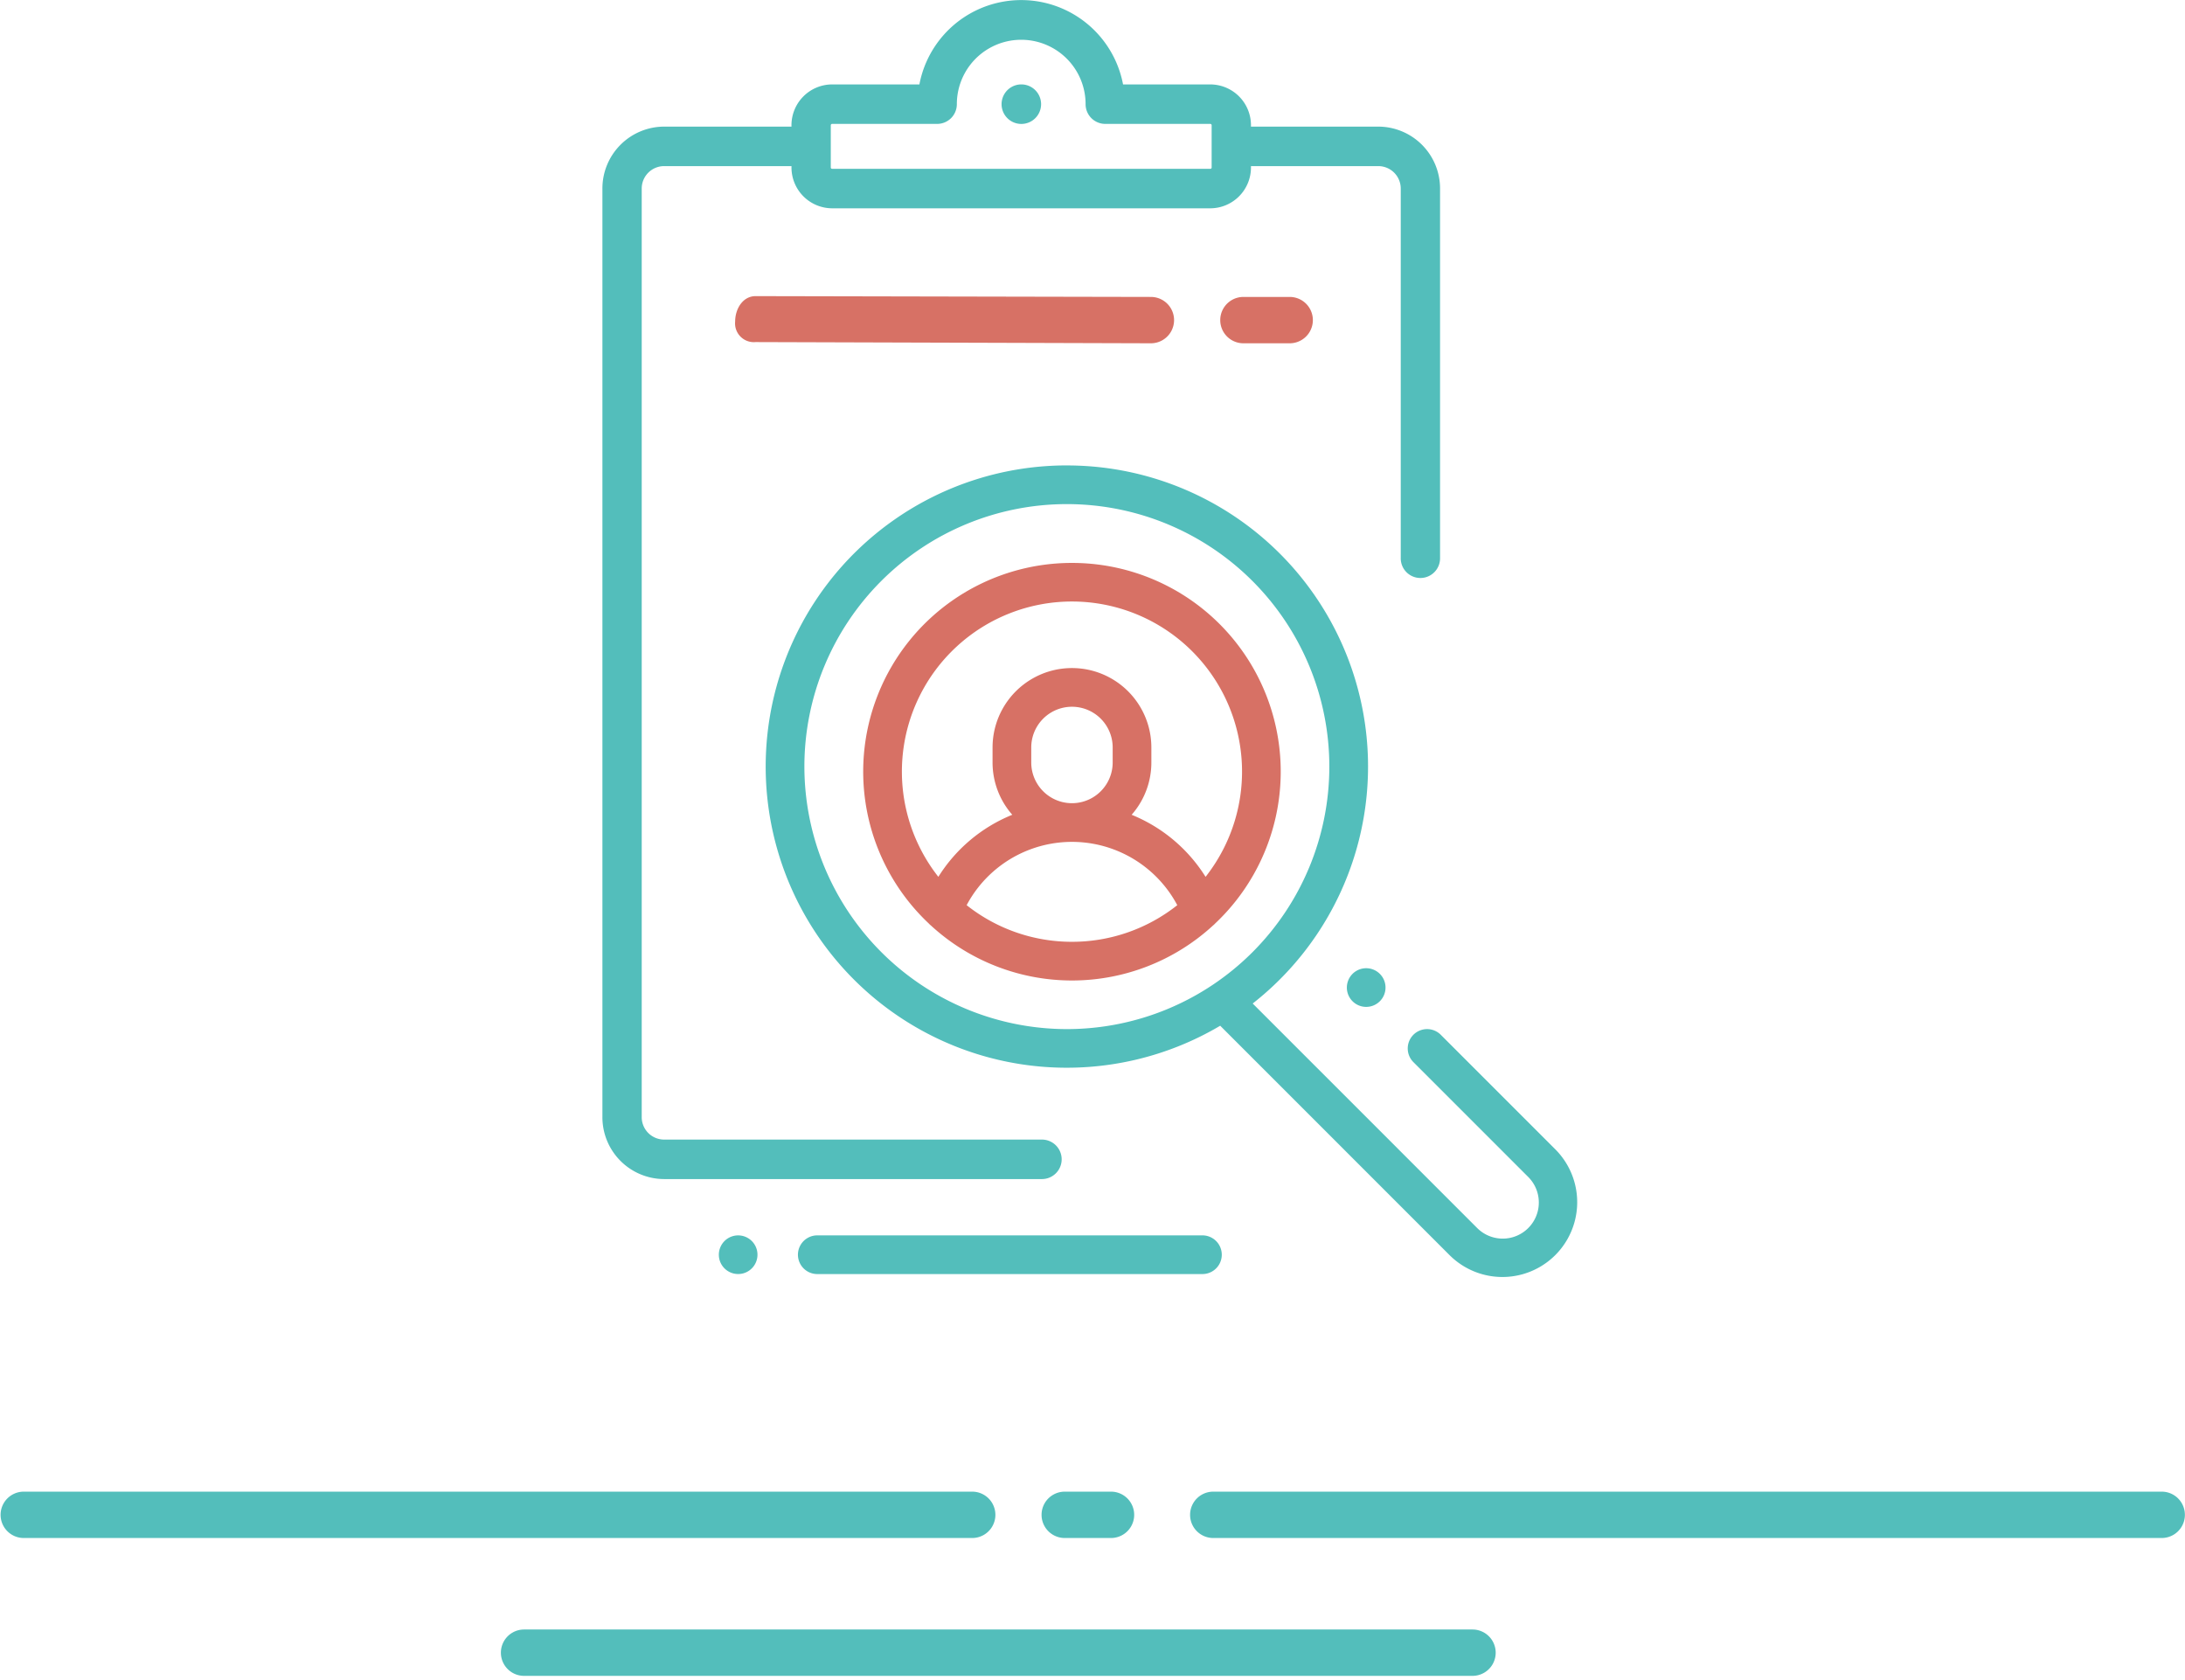 <svg xmlns="http://www.w3.org/2000/svg" width="428" height="329" viewBox="0 0 428 329">
  <defs>
    <style>
      .cls-1 {
        fill: #53bebb;
      }

      .cls-1, .cls-2 {
        fill-rule: evenodd;
      }

      .cls-2 {
        fill: #d77165;
      }
    </style>
  </defs>
  <path id="Forma_1" data-name="Forma 1" class="cls-1" d="M270,24.8H245.041V24.534a7.992,7.992,0,0,0-7.965-8H219.984a20.3,20.3,0,0,0-39.89,0H163a7.992,7.992,0,0,0-7.966,8V24.8H130.081A12.121,12.121,0,0,0,118,36.933V218.8a12.121,12.121,0,0,0,12.081,12.133h74.074a3.867,3.867,0,0,0,0-7.733H130.081a4.395,4.395,0,0,1-4.38-4.4V36.934a4.395,4.395,0,0,1,4.38-4.4h24.956V32.8a7.992,7.992,0,0,0,7.965,8h74.074a7.992,7.992,0,0,0,7.965-8V32.534H270a4.4,4.4,0,0,1,4.38,4.4v72.333a3.851,3.851,0,1,0,7.7,0V36.934A12.121,12.121,0,0,0,270,24.8Zm-32.657,8a0.265,0.265,0,0,1-.264.266H163a0.266,0.266,0,0,1-.265-0.266V24.534A0.266,0.266,0,0,1,163,24.267h20.576a3.859,3.859,0,0,0,3.851-3.867,12.61,12.61,0,1,1,25.22,0,3.859,3.859,0,0,0,3.85,3.867h20.577a0.265,0.265,0,0,1,.264.266V32.8ZM200.081,16.533h-0.042A3.871,3.871,0,1,0,200.081,16.533Z"/>
  <path id="Forma_1-2" data-name="Forma 1" class="cls-2" d="M209.977,110.255a40.873,40.873,0,0,1,28.042,70.628,3.669,3.669,0,0,1-.437.407,40.816,40.816,0,0,1-55.208,0,3.753,3.753,0,0,1-.437-0.407A40.872,40.872,0,0,1,209.977,110.255Zm0,74.207a33.151,33.151,0,0,0,20.629-7.174,23.362,23.362,0,0,0-41.258,0A33.149,33.149,0,0,0,209.978,184.462Zm7.975-35.124V146.4a7.975,7.975,0,1,0-15.95,0v2.941A7.975,7.975,0,1,0,217.953,149.338Zm-34.147,22.4a30.681,30.681,0,0,1,14.483-12.157,15.481,15.481,0,0,1-3.864-10.243V146.4a15.553,15.553,0,1,1,31.106,0v2.941a15.481,15.481,0,0,1-3.864,10.243,30.678,30.678,0,0,1,14.482,12.157A33.314,33.314,0,1,0,183.806,171.738Z"/>
  <path id="Forma_1_kopya_5" data-name="Forma 1 kopya 5" class="cls-1" d="M141.918,243.071a3.784,3.784,0,1,1-1.111,2.679A3.807,3.807,0,0,1,141.918,243.071Zm18.172-1.11h75.443a3.789,3.789,0,1,1,0,7.578H160.09A3.789,3.789,0,0,1,160.09,241.961Zm48.888-150.8a58.971,58.971,0,0,1,36.4,105.387l43.978,43.978a7.07,7.07,0,1,0,10-10L276.859,208.03a3.789,3.789,0,0,1,5.358-5.359l22.492,22.492a14.649,14.649,0,0,1-20.716,20.717L239.015,200.9A58.985,58.985,0,1,1,208.978,91.156Zm0,110.4a51.413,51.413,0,1,0-51.414-51.413A51.472,51.472,0,0,0,208.978,201.561Zm55.955-10.816a3.787,3.787,0,1,1-1.11,2.678A3.812,3.812,0,0,1,264.933,190.745Z"/>
  <path id="Forma_1_kopya_7" data-name="Forma 1 kopya 7" class="cls-1" d="M208.563,301.236h9.062a4.54,4.54,0,0,0,0-9.08h-9.062A4.54,4.54,0,0,0,208.563,301.236Zm-203.907,0H190.438a4.54,4.54,0,0,0,0-9.08H4.656A4.54,4.54,0,0,0,4.656,301.236Z"/>
  <path id="Forma_1_kopya_8" data-name="Forma 1 kopya 8" class="cls-2" d="M243.563,67.237h9.062a4.54,4.54,0,0,0,0-9.08h-9.062A4.54,4.54,0,0,0,243.563,67.237ZM148,67l77.438,0.237a4.54,4.54,0,0,0,0-9.08L148,58c-2.5,0-4,2.493-4,5A3.676,3.676,0,0,0,148,67Z"/>
  <path id="Forma_1_kopya_9" data-name="Forma 1 kopya 9" class="cls-1" d="M237.656,301.236H423.438a4.54,4.54,0,0,0,0-9.08H237.656A4.54,4.54,0,0,0,237.656,301.236Z"/>
  <path id="Forma_1_kopya_10" data-name="Forma 1 kopya 10" class="cls-1" d="M102.656,328.236H288.438a4.54,4.54,0,0,0,0-9.08H102.656A4.54,4.54,0,0,0,102.656,328.236Z"/>
</svg>
